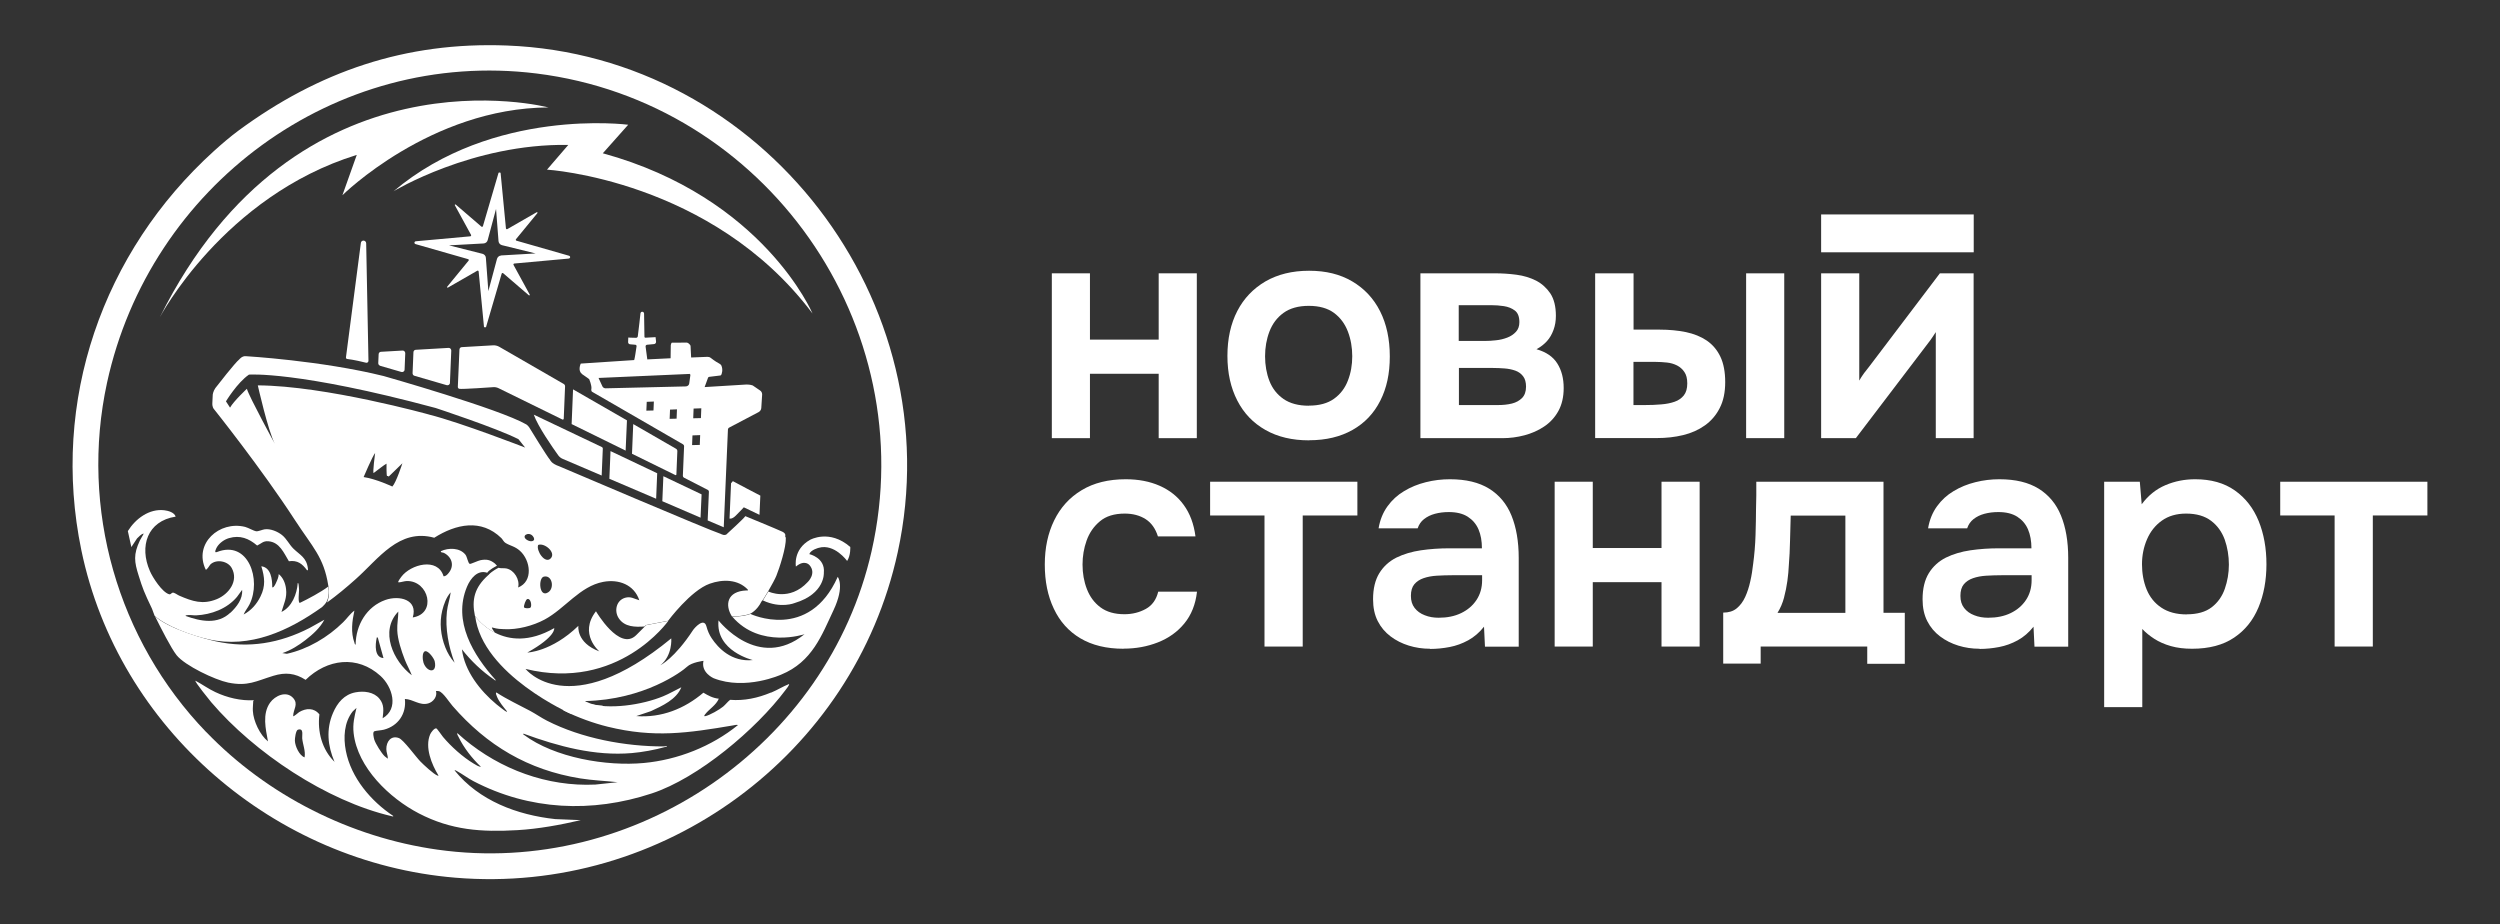 <?xml version="1.0" encoding="UTF-8"?> <svg xmlns="http://www.w3.org/2000/svg" width="1274" height="471" viewBox="0 0 1274 471" fill="none"><rect x="0" y="0" width="1274" height="471" fill="#333333" stroke="none"/><g clip-path="url(#clip0_1365_582)"><path d="M81.427 161.726C81.427 161.726 113.886 99.973 181.81 78.936L174.494 99.488C174.494 99.488 219.357 55.04 279.481 54.749C279.481 54.749 151.336 21.158 81.427 161.726Z" fill="white"></path><path d="M200.414 97.549C200.414 97.549 240.577 73.071 289.606 73.847L278.754 86.45C278.754 86.45 362.859 91.539 414.068 159.787C414.068 159.787 389.021 100.555 307.193 78.112L320.128 63.571C320.128 63.571 251.284 54.507 200.462 97.549H200.414Z" fill="white"></path><path d="M176.771 182.908C180.647 183.393 184.62 184.362 186.558 184.847C187.188 184.992 187.769 184.508 187.769 183.878L186.606 123.967C186.606 123.24 185.977 122.609 185.25 122.609C185.25 122.609 185.25 122.609 185.201 122.609C184.523 122.609 183.942 123.143 183.893 123.821L176.287 182.181C176.287 182.52 176.481 182.86 176.82 182.908H176.771Z" fill="white"></path><path d="M211.169 191.488L227.642 196.286C228.465 196.529 229.289 195.947 229.289 195.075L229.967 178.643C229.967 177.867 229.337 177.237 228.61 177.286L211.896 178.255C211.218 178.255 210.685 178.837 210.685 179.515L210.249 190.179C210.249 190.761 210.588 191.342 211.169 191.488Z" fill="white"></path><path d="M319.498 214.221L292.028 198.419L291.302 216.111L318.82 229.635L319.498 214.221Z" fill="white"></path><path d="M193.68 186.398L204.532 189.549C205.356 189.791 206.179 189.21 206.179 188.337L206.518 180C206.518 179.224 205.889 178.594 205.162 178.643L194.164 179.273C193.486 179.273 192.953 179.855 192.953 180.533L192.759 185.041C192.759 185.623 193.098 186.204 193.68 186.35V186.398Z" fill="white"></path><path d="M344.691 241.753L345.176 229.877C345.176 229.393 344.933 228.956 344.546 228.714L322.696 216.111L322.066 231.234L344.158 242.092C344.4 242.238 344.691 242.044 344.691 241.753Z" fill="white"></path><path d="M233.988 198.128C235.151 198.468 251.236 197.304 251.236 197.304C252.204 197.207 253.222 197.401 254.094 197.838L286.602 213.785C286.893 213.93 287.232 213.736 287.281 213.397L287.959 196.868C287.959 196.383 287.717 195.947 287.329 195.705L254.385 176.704C253.464 176.171 252.35 175.928 251.284 175.977L235.345 176.898C234.666 176.898 234.133 177.479 234.133 178.158L233.31 197.159C233.31 197.595 233.552 197.983 233.988 198.128Z" fill="white"></path><path d="M310.535 243.983L334.372 254.162L334.905 241.171L311.117 229.877L310.535 243.983Z" fill="white"></path><path d="M272.02 211.313C274.103 217.323 281.709 228.181 284.422 231.962C285.052 232.834 285.876 233.513 286.893 233.9L306.611 242.335L307.193 228.569C307.193 228.278 307.047 227.987 306.757 227.841L272.02 211.313Z" fill="white"></path><path d="M357.53 251.932L338.054 242.674L337.521 255.422L356.997 263.807L357.53 251.932Z" fill="white"></path><path d="M296.437 190.518C298.763 192.069 300.265 193.233 300.265 193.233C300.265 193.233 301.621 196.48 301.379 198.128C301.379 198.128 301.04 199.292 301.863 199.728C302.639 200.164 342.947 223.479 348.082 226.436C348.422 226.63 348.615 226.969 348.615 227.357L347.986 242.48C347.986 242.868 348.179 243.207 348.518 243.401L360.776 249.702C361.066 249.848 361.26 250.187 361.26 250.526L360.63 265.213L368.818 268.703L370.95 218.971C370.95 218.486 371.24 218.05 371.676 217.856L386.598 210.004C387.373 209.568 387.906 208.792 387.955 207.92L388.391 201.037C388.391 200.164 388.003 199.389 387.277 198.952L383.595 196.432C382.432 195.996 381.027 195.947 380.445 195.947L359.08 197.256L360.776 192.603C360.873 192.263 361.212 192.021 361.551 192.021L367.122 191.342C367.122 191.342 367.51 191.197 367.558 191.003C367.849 190.324 368.479 188.628 367.704 186.495C367.51 185.962 367.122 185.574 366.638 185.332C365.863 184.944 364.361 184.072 362.181 182.375C361.696 181.987 361.115 181.842 360.533 181.842L352.2 182.181L351.91 176.413C351.91 176.122 351.764 175.783 351.522 175.589L350.795 174.91C350.795 174.91 350.263 174.571 349.972 174.571C348.567 174.571 344.497 174.668 342.462 174.62C342.075 174.62 341.833 175.734 341.833 175.88C341.833 178.158 341.736 182.569 341.736 182.569L329.866 183.151L328.994 176.607C328.946 176.171 329.236 175.734 329.721 175.686L333.306 175.347C333.936 175.298 334.42 174.717 334.323 174.038L334.081 171.808C332.337 171.954 330.544 172.051 328.849 172.099C328.606 172.099 328.413 171.905 328.413 171.663L328.219 159.787C328.219 159.303 327.831 158.915 327.347 158.866C326.862 158.818 326.426 159.206 326.378 159.69C326.184 161.629 325.651 166.476 325.021 171.372C324.973 171.808 324.585 172.148 324.149 172.148C321.775 172.148 320.177 172.002 320.177 172.002L320.08 174.329C320.08 174.91 320.467 175.395 321.049 175.444L323.762 175.686C324.149 175.686 324.44 176.074 324.392 176.462C323.907 179.855 323.471 182.617 323.18 183.49L295.953 185.283C295.953 185.283 294.257 188.919 296.583 190.518H296.437ZM333.015 209.18L329.382 209.277L329.575 204.769L333.209 204.624L333.015 209.18ZM344.788 213.348L341.251 213.445L341.445 208.744L344.982 208.598L344.788 213.397V213.348ZM353.46 208.21L357.384 208.065L357.191 213.058L353.266 213.155L353.46 208.21ZM352.879 221.88L356.803 221.734L356.609 226.727L352.685 226.824L352.879 221.88ZM351.183 190.518C351.571 190.518 351.861 190.809 351.813 191.197L351.232 195.414C351.135 196.238 350.408 196.868 349.536 196.917L308.598 197.886C307.919 197.886 307.289 197.498 306.999 196.917L305.012 192.603L351.183 190.567V190.518Z" fill="white"></path><path d="M372.548 246.261L371.773 264.244C371.773 264.244 372.985 264.728 374.922 262.79C376.909 260.851 379.04 258.524 379.04 258.524L387.034 262.353L387.47 252.562C387.47 252.562 374.486 245.824 373.469 245.194L372.548 246.261Z" fill="white"></path><path d="M392.8 352.947C386.162 355.71 379.283 357.213 372.064 356.631C370.756 357.649 369.787 359.006 368.527 360.072C366.735 361.575 361.551 364.58 359.322 364.968C358.45 365.113 359.177 364.192 359.419 363.902C361.357 361.381 364.991 359.297 366.299 356.049C363.392 355.807 360.873 354.45 358.45 352.996C348.809 361.187 337.085 365.889 324.246 364.92L331.707 362.399C337.472 359.733 344.739 356.437 347.21 350.233C344.11 351.735 341.106 353.529 337.908 354.837C327.298 359.2 310.245 361.866 299.199 358.279C299.053 358.23 298.86 358.182 298.666 358.134C298.52 358.134 298.424 358.134 298.472 358.134C298.23 358.134 298.036 358.23 297.794 358.279C296.97 358.473 296.146 358.715 295.371 358.958C293.869 359.491 292.368 360.121 290.866 360.703C289.606 361.187 288.25 361.623 286.941 361.963C294.645 365.744 302.493 368.555 309.76 370.348C333.306 376.117 350.359 373.596 373.566 369.67C374.341 369.524 375.358 369.234 376.085 369.476C362.665 380.382 345.369 387.217 328.122 388.816C309.034 390.61 282.678 386.15 266.981 374.468C266.69 374.275 266.109 373.887 266.981 373.935C284.471 380.334 303.075 385.375 321.921 383.775C327.153 383.339 333.839 382.127 338.926 380.673C339.313 380.576 339.798 380.673 339.895 380.14C339.362 380.14 338.926 380.382 338.344 380.382C318.578 380.431 296.34 376.262 278.705 367.246C275.75 365.744 273.037 363.805 270.13 362.254C264.413 359.2 258.503 356.485 253.077 352.947C252.204 352.656 253.173 354.837 253.319 355.177C254.433 357.794 256.613 360.363 258.406 362.544C258.406 362.738 258.115 362.69 257.97 362.641C257.34 362.399 253.755 359.539 252.98 358.909C244.647 351.978 236.75 341.944 235.393 330.892C240.044 336.806 245.519 342.041 251.768 346.306C252.011 346.452 252.35 347.034 252.64 346.597C241.158 333.849 230.645 316.593 237.961 299.046C239.753 294.733 243.387 290.225 248.28 291.873C249.201 290.419 252.35 288.77 253.27 288.286C252.883 287.85 252.495 287.413 252.204 287.171C249.782 285.232 247.893 284.893 244.84 285.474C243.726 285.668 239.85 287.51 239.414 287.365C238.494 287.074 238.058 283.729 237.186 282.663C234.279 279.028 228.562 279.076 224.686 280.87C224.444 281.694 225.558 281.451 226.188 281.742C230.306 283.826 231.711 288.286 228.61 292.018C227.981 292.794 227.157 293.715 226.043 293.666C223.039 283.826 209.28 287.607 204.532 293.908C204.144 294.442 203.175 295.75 202.982 296.332C202.836 296.768 202.982 296.768 203.369 296.768C204.58 296.671 206.034 296.138 207.342 296.09C218.485 295.896 222.7 312.667 210.346 314.654C213.107 305.445 203.418 303.264 196.393 305.736C186.8 309.129 181.326 318.581 181.229 328.517C180.744 328.42 180.744 327.936 180.647 327.596C178.661 322.264 179.436 316.545 180.599 311.164C178.419 312.764 176.82 315.188 174.882 317.078C167.13 324.736 156.908 330.795 146.201 333.171L143.876 332.831C148.139 331.426 152.063 328.954 155.648 326.191C159.379 323.282 163.061 320.035 165.289 315.818L157.732 320.035C142.567 327.79 126.774 330.553 109.962 326.821C104.972 325.706 86.174 320.713 78.956 313.976C81.862 319.841 87.192 330.359 90.002 333.898C94.314 339.23 109.526 346.452 116.309 347.857C126.289 349.893 130.456 347.082 139.37 344.368C145.426 342.526 150.368 343.01 155.745 346.452C166.694 335.788 182.101 333.704 193.922 344.464C199.929 349.942 203.466 361.139 194.988 366.034C195.424 362.254 195.908 359.151 193.341 356.049C190.482 352.559 185.395 352.026 181.229 352.802C175.415 353.868 171.927 358.134 169.698 363.32C166.113 371.609 166.985 380.14 170.473 388.234C164.078 381.933 161.704 372.869 162.77 364.047C160.009 360.606 155.987 360.799 152.451 362.884C152.063 363.126 149.641 365.307 149.399 364.968C149.399 361.43 152.257 358.958 149.399 355.71C145.91 351.832 140.145 354.547 137.626 358.085C133.556 363.853 135.397 371.463 136.56 377.813C132.49 374.565 129.099 367.44 128.857 362.254C128.76 360.703 129.002 358.812 129.051 357.213C129.051 357.164 129.487 356.922 129.341 356.825C122.704 357.213 115.727 355.516 109.768 352.705C106.232 351.057 103.034 348.73 99.594 346.888C99.061 347.324 106.958 357.019 107.637 357.843C129.535 383.533 166.452 408.205 199.542 415.912C199.833 415.96 200.462 416.3 200.414 415.815C189.029 408.253 178.903 396.378 176.239 382.612C174.93 375.826 175.318 368.07 179.775 362.496L181.665 360.751C180.599 365.307 179.678 368.894 180.211 373.644C182.198 391.191 198.524 406.751 213.446 414.506C229.967 423.086 245.373 424.104 263.735 423.037C274.49 422.407 285.488 420.371 295.953 417.948L282.969 417.414C263.541 415.33 244.114 408.059 231.614 392.548C232.099 392.451 232.438 392.694 232.825 392.936C235.635 394.439 238.3 396.523 241.255 398.074C269.888 413.003 301.67 414.361 332.143 404.327C355.882 396.523 385.339 371.609 400.261 351.687C400.6 351.251 402.441 348.972 402.101 348.585C399.001 349.796 396.142 351.638 393.09 352.899L392.8 352.947ZM191.936 325.27C192.032 324.833 191.79 324.785 192.517 324.882L195.424 335.352C190.773 335.061 191.209 328.566 191.936 325.27ZM155.212 385.956C152.499 384.987 150.368 380.237 150.271 377.474C150.222 376.407 150.707 372.19 151.821 371.851C154.922 370.93 153.856 374.565 154.001 376.213C154.292 379.461 155.794 382.612 155.212 385.956ZM225.364 311.164C226.14 308.014 227.448 304.281 229.676 301.858C229.289 305.202 228.078 308.353 227.738 311.698C226.818 320.277 228.61 329.729 231.663 337.727C229.628 335.4 228.029 332.734 226.915 329.875C224.589 323.961 223.863 317.32 225.364 311.164ZM216.741 331.862C218.388 331.619 221.246 335.594 221.537 337.048C222.894 343.495 217.468 342.574 215.82 337.727C215.384 336.418 214.9 332.153 216.741 331.862ZM202.982 311.601C202.982 314.8 202.303 317.999 202.449 321.247C202.594 325.803 204.58 331.765 206.228 336.03C207.293 338.793 208.795 341.362 209.861 344.125C200.414 337 193.341 321.537 202.982 311.649V311.601ZM303.268 399.819L298.811 399.916C274.442 399.819 250.896 389.931 233.068 373.596C232.777 374.129 233.407 375.002 233.649 375.486C236.362 381.109 240.577 386.489 245.083 390.755C243.92 390.755 242.418 389.737 241.352 389.107C235.781 385.762 229.919 380.479 225.752 375.535C225.171 374.856 222.748 371.221 222.312 371.172C221.246 371.027 219.599 373.305 219.212 374.226C216.402 380.77 219.938 389.495 223.427 395.166C223.475 395.36 223.184 395.36 222.991 395.263C221.004 394.536 215.869 389.737 214.222 388.041C211.848 385.617 205.646 376.989 203.272 376.117C199.251 374.614 196.829 377.958 196.877 381.739C196.877 383.484 197.701 384.987 197.652 386.635C197.071 386.15 196.441 385.811 195.908 385.278C194.358 383.727 191.354 378.976 190.724 376.892C190.482 375.971 189.755 373.16 190.724 372.675C191.5 372.336 194.358 372.19 195.618 371.851C202.885 369.961 207.197 363.708 206.325 356.195C210.588 356.34 213.785 359.685 218.194 358.473C220.81 357.746 222.991 354.886 222.167 352.123C222.651 352.123 223.184 352.123 223.669 352.22C225.752 352.705 229.046 357.988 230.645 359.782C248.135 379.897 269.064 392.355 295.662 396.669C302.009 397.686 308.404 397.929 314.75 398.607L303.365 399.819H303.268Z" fill="white"></path><path d="M109.042 76.949C113.014 73.362 117.181 69.775 121.493 66.576C162.431 36.427 206.615 21.207 258.309 23.194C388.633 28.186 485.286 153.777 457.477 281.451C434.998 384.744 337.618 456.095 232.05 447.273C139.903 439.614 60.303 371.269 41.457 280.385C25.712 204.381 52.261 128.426 109.042 76.949ZM105.166 373.111C136.172 405.297 178.516 426.721 222.894 432.974C323.568 447.225 421.723 379.849 444.154 280.918C470.316 165.652 390.038 51.938 273.376 37.445C170.473 24.697 76.291 94.932 54.538 195.075C40.634 259.154 59.916 326.239 105.117 373.111H105.166Z" fill="white"></path><path d="M289.945 130.316L263.202 122.658C262.863 122.561 262.718 122.173 262.96 121.882L273.861 108.601C274.054 108.359 273.764 107.971 273.473 108.165L258.551 116.744C258.26 116.938 257.873 116.744 257.824 116.357L255.111 88.195C255.111 87.855 254.142 87.807 254.045 88.098L246.1 115.242C246.003 115.581 245.567 115.726 245.325 115.484L232.244 104.239C232.002 104.045 231.614 104.336 231.808 104.626L240.044 119.701C240.189 119.992 240.044 120.38 239.657 120.428L211.944 122.949C211.024 123.046 210.927 124.161 211.799 124.403L238.542 132.061C238.881 132.158 239.027 132.546 238.784 132.837L227.884 146.118C227.69 146.361 227.981 146.748 228.271 146.554L243.193 137.975C243.484 137.781 243.871 137.975 243.92 138.363L246.633 166.525C246.633 166.864 247.602 166.913 247.699 166.622L255.644 139.478C255.741 139.138 256.177 138.993 256.419 139.235L269.5 150.481C269.743 150.675 270.13 150.384 269.936 150.093L261.7 135.018C261.555 134.727 261.7 134.34 262.088 134.291L289.8 131.771C290.72 131.625 290.817 130.607 289.945 130.316ZM255.354 130.22C254.385 130.268 253.561 130.947 253.27 131.916L248.862 148.348L247.602 131.383C247.554 130.413 246.827 129.589 245.906 129.347L228.804 125.033L246.439 124.064C247.408 124.015 248.28 123.337 248.522 122.367L252.786 106.468L254.045 122.9C254.142 123.87 254.821 124.694 255.79 124.936L272.94 129.153L255.354 130.171V130.22Z" fill="white"></path><path d="M400.503 274.52C400.503 274.035 400.309 273.599 400.115 273.308C400.164 272.969 400.212 272.775 400.212 272.775C400.261 271.514 398.42 270.836 398.42 270.836C395.997 269.673 379.816 263.032 379.816 263.032C378.992 264.341 370.804 271.757 370.804 271.757C369.593 273.502 367.365 272.096 367.365 272.096C362.084 270.497 285.004 237.633 285.004 237.633C280.934 236.227 280.353 234.434 280.353 234.434C278.415 232.107 270.275 218.729 270.275 218.729C269.403 217.032 268.241 216.305 268.241 216.305C254.53 208.356 195.521 191.633 195.521 191.633C163.642 183.732 125.175 181.503 125.175 181.503C123.334 181.357 121.929 183.151 121.929 183.151C119.797 184.847 111.028 196.093 109.768 197.741C108.557 199.437 108.412 201.182 108.412 201.182L108.218 205.254C108.073 207.386 108.896 208.307 108.896 208.307C108.896 208.307 133.169 238.651 150.416 265.213C159.282 278.834 164.999 283.875 167.276 298.319C167.518 299.289 167.615 300.307 167.663 301.325C167.76 303.312 167.373 305.251 166.646 307.044C171.733 303.36 176.626 299.289 181.326 295.072C192.905 284.796 203.321 269.091 221.295 274.035C232.341 267.055 245.228 264.195 255.499 274.229C256.129 274.859 256.71 276.168 257.631 276.701C260.101 278.204 262.33 278.349 264.946 280.676C270.372 285.523 271.874 296.284 264.026 299.386C265.043 295.46 262.088 290.515 258.067 289.691C256.904 289.449 255.257 289.691 254.288 289.401C254.288 289.401 254.191 289.401 254.142 289.304C253.416 289.643 252.737 290.031 252.059 290.467C251.042 291.146 250.024 291.824 249.201 292.697C249.104 292.891 248.958 292.987 248.765 293.133C241.788 299.386 240.286 305.59 242.03 313.879C242.709 314.8 246.439 319.598 252.204 322.41C252.204 322.41 249.976 319.55 250.896 319.792C253.852 320.616 255.111 320.519 256.807 320.616C263.59 321.004 271.584 318.92 277.543 315.721C287.91 310.146 295.517 298.756 307.386 296.526C315.283 295.023 323.132 297.932 325.796 305.881C323.132 305.154 321.485 303.797 318.578 304.621C314.024 305.929 312.861 311.407 315.332 315.091C318.287 319.55 323.665 319.598 328.461 319.259L329.188 318.532L340.476 316.351C340.476 316.351 351.958 300.888 361.696 297.447C368.237 295.12 376.085 295.12 381.124 300.501C381.221 301.131 380.833 300.888 380.397 300.888C370.465 301.276 369.302 308.305 372.984 314.121C375.891 314.121 379.428 313.83 382.286 312.764C382.286 312.764 385.775 311.213 388.052 306.511C388.536 306.56 394.447 296.38 395.61 293.472C397.257 289.449 400.745 278.494 400.406 274.423L400.503 274.52ZM199.978 247.957C199.978 247.957 191.79 244.08 185.298 243.11C185.298 243.11 189.804 232.495 191.16 230.847C191.16 230.847 189.755 241.511 190.434 241.026C192.178 239.766 195.715 236.906 196.974 236.276C196.974 236.276 196.877 242.674 197.265 242.577C198.234 242.383 197.749 243.304 198.331 242.625L205.065 236.082C205.065 236.082 201.916 245.873 199.929 247.957H199.978ZM218.679 211.264C218.679 211.264 165.968 196.577 131.376 196.383C131.376 196.383 136.56 219.504 140.048 226.145C140.048 226.145 126.967 202.2 125.805 198.128C125.805 198.128 119.07 204.43 117.229 207.726L115.146 204.527C115.146 204.527 120.863 195.026 126.87 190.906C126.87 190.906 151.433 188.919 222.022 207.92C222.022 207.92 252.98 218.099 264.22 223.818L267.611 228.084C267.611 228.084 234.86 215.336 218.63 211.264H218.679ZM270.275 309.662C269.791 310.098 267.223 310.146 267.029 309.419C266.836 308.741 267.902 305.396 268.774 305.251C270.518 304.863 271.196 308.838 270.275 309.71V309.662ZM268.628 275.198C265.188 273.114 269.452 270.642 271.535 273.211C273.425 275.538 270.954 276.604 268.628 275.198ZM279.335 301.858C274.733 304.815 274.2 294.587 277.107 293.86C281.37 292.794 282.727 299.725 279.335 301.858ZM280.643 284.553C277.688 287.607 273.085 280.482 274.248 277.719C277.349 276.41 283.55 281.5 280.643 284.553Z" fill="white"></path><path d="M242.079 313.879C242.079 313.879 256.516 334.964 282.436 320.083C282.436 320.083 283.502 324.3 268.725 332.541C268.725 332.541 281.031 332.201 294.742 318.92C294.742 318.92 293.482 327.499 305.448 331.959C305.448 331.959 294.742 323.04 303.704 311.504C303.704 311.504 315.671 332.056 324.149 323.719L329.285 318.581L340.573 316.399C340.573 316.399 315.186 352.511 267.805 340.878C267.805 340.878 289.558 368.603 342.075 325.318C342.075 325.318 342.85 333.995 336.503 339.036C336.503 339.036 343.722 335.546 353.169 321.101C353.848 320.083 358.741 314.412 360.001 319.211C360.582 321.392 361.454 323.476 362.714 325.318C365.96 330.165 372.742 337.485 383.643 336.37C383.643 336.37 364.603 331.862 366.153 316.157C366.153 316.157 386.308 342.235 409.999 323.185C409.999 323.185 387.373 330.796 373.13 314.218C373.13 314.218 378.556 314.364 382.432 312.861C382.432 312.861 412.179 327.015 426.907 293.957C426.907 293.957 430.637 298.513 424.727 311.019C418.816 323.525 414.02 337.242 398.08 343.786C398.08 343.786 379.961 352.026 363.683 345.628C363.683 345.628 357.094 342.817 358.499 336.758C358.499 336.758 352.491 337.485 350.117 339.763C347.743 342.041 328.461 356.631 298.084 357.261C298.084 357.261 301.427 359.442 307.386 359.636L291.06 363.805C291.06 363.805 245.761 343.931 242.127 313.83L242.079 313.879Z" fill="white"></path><path d="M391.54 301.422C391.54 301.422 402.295 306.657 411.597 296.623C411.597 296.623 416.2 292.309 412.566 288.043C412.566 288.043 410.144 284.893 405.59 288.722C405.59 288.722 403.991 280.046 412.808 275.101C412.808 275.101 422.643 269.479 433.302 278.737C433.302 278.737 433.593 282.905 431.703 285.862C431.703 285.862 425.211 276.846 417.217 279.173C417.217 279.173 413.196 280.142 412.421 282.372C412.421 282.372 420.609 284.166 419.833 291.873C419.833 291.873 420.56 302.585 405.008 307.287C405.008 307.287 397.887 310.292 388.778 305.978L391.54 301.422Z" fill="white"></path><path d="M167.276 298.901C163.691 301.664 156.86 305.299 152.79 307.238C151.724 307.141 152.402 301.567 152.402 300.549C152.402 299.822 152.257 298.61 152.16 297.883C152.16 297.641 152.063 297.059 151.724 297.108C151.336 302.682 148.769 309.322 143.439 311.843C144.651 307.626 146.346 304.669 145.765 300.064C145.426 297.253 144.312 294.393 142.035 292.551C142.035 293.327 141.841 294.054 141.598 294.781C141.453 295.217 139.612 300.113 138.74 299.24C138.74 295.217 138.11 289.158 133.169 288.577C134.913 294.199 135.397 298.659 132.733 303.991C130.795 307.917 128.033 311.067 124.157 313.152C124.884 311.31 126.241 309.807 127.161 307.965C133.362 295.557 126.58 275.005 110.592 281.306C108.751 282.033 110.253 279.367 110.592 278.737C111.9 276.653 114.322 274.908 116.696 274.229C122.268 272.581 126.822 274.374 131.037 278.01C133.217 276.992 134.089 275.586 136.802 275.829C142.519 276.313 144.651 281.791 147.218 286.008C151.627 285.377 154.05 287.316 156.472 290.612C157.102 290.758 156.956 290.079 156.908 289.691C156.23 284.117 152.887 282.857 149.544 279.609C147.364 277.477 146.153 274.617 143.682 272.629C141.405 270.836 137.916 269.382 134.961 269.721C133.75 269.867 131.618 270.884 130.504 270.739C129.535 270.642 126.531 268.946 124.932 268.509C111.803 265.213 98.528 277.04 104.827 290.273C105.36 290.661 106.813 288.043 107.249 287.607C110.253 284.796 116.115 285.862 118.101 289.498C121.687 296.041 116.6 302.779 110.544 305.299C103.373 308.256 98.093 306.463 91.358 303.554C90.389 303.167 88.742 301.761 87.87 302.052C87.289 302.246 86.95 303.07 86.174 302.827C82.638 301.809 77.793 294.296 76.388 291C70.865 278.398 75.08 265.504 89.517 263.274C88.887 261.142 85.738 260.269 83.752 260.027C76 259.106 69.024 264.389 65.148 270.642L66.941 278.785L69.847 274.374C70.913 273.453 71.785 272.193 73.239 271.902C72.706 273.114 71.882 274.181 71.301 275.392C67.91 282.615 68.394 286.201 70.72 293.521C72.657 299.725 73.384 301.712 77.454 310.195C77.938 311.31 78.326 312.764 78.81 313.83C84.818 319.065 97.075 323.719 106.28 325.803C127.549 330.553 147.17 321.44 164.127 309.371C164.514 309.08 166.161 307.335 166.501 306.511C168.245 302.924 167.276 298.707 167.276 298.707V298.901ZM117.375 312.231C110.883 318.387 102.259 316.642 94.556 313.879C94.556 313.491 95.573 313.443 95.864 313.443C97.22 313.346 98.625 313.636 99.933 313.588C107.685 313.2 115.679 310.243 120.766 304.184L123.382 300.598C123.77 305.299 120.621 309.226 117.423 312.279L117.375 312.231Z" fill="white"></path><path d="M536.011 223.285V139.284H555.438V173.068H590.466V139.284H609.894V223.285H590.466V190.47H555.438V223.285H536.011Z" fill="white"></path><path d="M667.11 224.4C658.487 224.4 651.123 222.655 644.873 219.117C638.623 215.578 633.875 210.634 630.532 204.139C627.189 197.644 625.494 190.082 625.494 181.357C625.494 172.632 627.189 164.925 630.532 158.479C633.875 152.032 638.671 147.039 644.873 143.404C651.074 139.817 658.487 137.975 667.11 137.975C675.734 137.975 682.953 139.768 689.106 143.404C695.258 147.039 700.006 152.08 703.301 158.624C706.595 165.168 708.242 172.826 708.242 181.648C708.242 190.47 706.644 197.789 703.398 204.187C700.152 210.634 695.452 215.578 689.299 219.068C683.146 222.558 675.782 224.352 667.159 224.352L667.11 224.4ZM666.965 206.708C672.294 206.708 676.558 205.545 679.803 203.218C683.049 200.891 685.423 197.789 686.877 193.96C688.379 190.131 689.106 186.01 689.106 181.551C689.106 177.092 688.379 172.875 686.877 168.948C685.375 165.022 683.049 161.872 679.803 159.448C676.558 157.073 672.294 155.861 666.965 155.861C661.636 155.861 657.372 157.073 654.078 159.448C650.783 161.823 648.409 165.022 646.908 168.948C645.406 172.875 644.679 177.092 644.679 181.551C644.679 186.01 645.406 190.324 646.908 194.154C648.409 197.983 650.783 201.037 654.078 203.315C657.372 205.593 661.684 206.756 666.965 206.756V206.708Z" fill="white"></path><path d="M723.842 223.285V139.284H761.922C765.507 139.284 769.189 139.526 772.823 140.011C776.505 140.495 779.8 141.513 782.803 143.016C785.759 144.567 788.181 146.748 790.07 149.56C791.911 152.371 792.88 156.152 792.88 160.951C792.88 163.52 792.493 165.895 791.669 168.124C790.846 170.354 789.78 172.244 788.326 173.844C786.873 175.444 785.129 176.801 782.997 177.964C787.89 179.37 791.427 181.745 793.607 185.235C795.787 188.676 796.853 192.845 796.853 197.741C796.853 202.297 795.933 206.223 794.14 209.471C792.347 212.718 789.925 215.336 786.873 217.372C783.869 219.407 780.478 220.862 776.844 221.831C773.162 222.8 769.48 223.285 765.75 223.285H723.842ZM743.415 173.747H756.641C758.434 173.747 760.372 173.65 762.358 173.408C764.393 173.214 766.283 172.729 768.075 172.051C769.868 171.372 771.37 170.354 772.532 169.094C773.695 167.834 774.276 166.185 774.276 164.15C774.276 161.387 773.501 159.399 771.951 158.236C770.401 157.073 768.56 156.346 766.38 156.006C764.199 155.667 762.068 155.522 759.936 155.522H743.367V173.699L743.415 173.747ZM743.415 206.417H763.327C765.992 206.417 768.366 206.175 770.498 205.641C772.629 205.108 774.325 204.139 775.681 202.782C776.99 201.424 777.668 199.486 777.668 197.062C777.668 194.832 777.183 193.039 776.166 191.73C775.149 190.421 773.84 189.452 772.193 188.87C770.546 188.289 768.705 187.901 766.719 187.755C764.684 187.61 762.746 187.513 760.808 187.513H743.464V206.465L743.415 206.417Z" fill="white"></path><path d="M812.889 223.285V139.284H832.462V167.979H845.834C850.63 167.979 855.039 168.415 859.157 169.239C863.226 170.112 866.763 171.517 869.767 173.553C872.722 175.589 875.048 178.303 876.695 181.745C878.342 185.186 879.166 189.549 879.166 194.735C879.166 199.922 878.245 204.333 876.356 207.968C874.515 211.603 871.995 214.512 868.798 216.79C865.6 219.068 861.918 220.716 857.703 221.734C853.488 222.752 849.08 223.237 844.38 223.237H812.841L812.889 223.285ZM832.462 206.417H838.179C841.134 206.417 843.944 206.32 846.56 206.078C849.177 205.884 851.454 205.399 853.391 204.721C855.378 204.042 856.928 202.927 858.091 201.473C859.254 199.97 859.835 197.983 859.835 195.414C859.835 192.845 859.35 191.051 858.382 189.597C857.413 188.143 856.153 187.028 854.651 186.253C853.101 185.477 851.405 184.944 849.467 184.75C847.578 184.556 845.543 184.411 843.411 184.411H832.414V206.417H832.462ZM889.824 223.285V139.284H909.252V223.285H889.824Z" fill="white"></path><path d="M928.049 223.285V139.284H947.477V193.96C948.107 192.796 948.93 191.536 949.948 190.131C950.965 188.773 951.837 187.658 952.564 186.786L988.56 139.284H1005.76V223.285H986.477V169.239C985.605 170.645 984.733 171.905 983.861 173.165C982.941 174.377 982.068 175.541 981.245 176.607L945.733 223.285H928.049Z" fill="white"></path><path d="M1005.81 109.28H928.049V128.571H1005.81V109.28Z" fill="white"></path><path d="M572.54 330.602C563.82 330.602 556.504 328.808 550.545 325.27C544.586 321.731 540.08 316.69 537.028 310.195C533.928 303.7 532.426 296.235 532.426 287.704C532.426 279.173 534.024 271.708 537.222 265.165C540.42 258.621 545.071 253.483 551.223 249.799C557.376 246.067 564.886 244.225 573.703 244.225C580.195 244.225 585.96 245.34 590.999 247.57C596.037 249.799 600.156 253.047 603.256 257.361C606.405 261.675 608.392 267.007 609.215 273.356H590.078C588.819 269.333 586.687 266.377 583.78 264.535C580.873 262.693 577.337 261.723 573.17 261.723C567.841 261.723 563.626 263.032 560.525 265.649C557.376 268.267 555.148 271.515 553.743 275.441C552.338 279.367 551.659 283.487 551.659 287.704C551.659 292.164 552.386 296.332 553.888 300.21C555.39 304.088 557.667 307.19 560.816 309.516C563.965 311.843 567.986 313.006 573.025 313.006C577.046 313.006 580.68 312.085 583.926 310.292C587.172 308.498 589.255 305.542 590.224 301.519H609.99C609.264 308.014 607.084 313.394 603.547 317.708C600.01 322.022 595.505 325.221 590.078 327.354C584.652 329.487 578.839 330.553 572.54 330.553V330.602Z" fill="white"></path><path d="M644.388 329.487V262.693H616.676V245.485H691.722V262.693H663.864V329.487H644.437H644.388Z" fill="white"></path><path d="M728.687 330.602C724.957 330.602 721.372 330.068 717.932 329.002C714.492 327.936 711.391 326.385 708.63 324.3C705.868 322.216 703.688 319.647 702.089 316.496C700.491 313.346 699.715 309.662 699.715 305.396C699.715 299.967 700.781 295.557 702.913 292.067C705.045 288.625 707.952 286.008 711.585 284.166C715.267 282.372 719.434 281.112 724.085 280.433C728.736 279.755 733.629 279.415 738.764 279.415H755.188C755.188 275.683 754.607 272.484 753.444 269.77C752.281 267.055 750.44 264.922 747.969 263.323C745.45 261.723 742.253 260.948 738.328 260.948C735.761 260.948 733.435 261.239 731.255 261.82C729.075 262.402 727.234 263.323 725.683 264.535C724.133 265.746 723.067 267.346 722.437 269.236H702.525C703.252 264.874 704.802 261.142 707.08 257.991C709.357 254.84 712.167 252.271 715.509 250.284C718.852 248.248 722.534 246.746 726.604 245.728C730.625 244.71 734.743 244.225 738.861 244.225C747.049 244.225 753.686 245.825 758.87 249.024C764.006 252.223 767.833 256.779 770.255 262.741C772.678 268.703 773.937 275.877 773.937 284.263V329.535H756.738L756.254 319.356C753.928 322.313 751.215 324.64 748.212 326.288C745.208 327.936 742.01 329.099 738.716 329.729C735.421 330.359 732.127 330.699 728.833 330.699L728.687 330.602ZM733.144 314.8C737.505 314.8 741.332 314.024 744.626 312.425C747.921 310.825 750.537 308.595 752.427 305.736C754.316 302.876 755.285 299.531 755.285 295.702V293.133H740.169C737.408 293.133 734.743 293.23 732.224 293.375C729.656 293.521 727.428 293.957 725.441 294.636C723.455 295.314 721.905 296.381 720.742 297.738C719.579 299.143 718.998 301.082 718.998 303.651C718.998 306.22 719.627 308.159 720.887 309.807C722.147 311.455 723.891 312.716 726.071 313.54C728.251 314.412 730.625 314.8 733.144 314.8Z" fill="white"></path><path d="M792.25 329.487V245.485H811.678V279.27H846.706V245.485H866.133V329.487H846.706V296.671H811.678V329.487H792.25Z" fill="white"></path><path d="M1008.71 330.602C1004.98 330.602 1001.4 330.068 997.959 329.002C994.52 327.936 991.419 326.385 988.657 324.3C985.896 322.216 983.716 319.647 982.117 316.496C980.518 313.346 979.743 309.662 979.743 305.396C979.743 299.967 980.809 295.557 982.94 292.067C985.072 288.625 987.979 286.008 991.613 284.166C995.295 282.372 999.461 281.112 1004.11 280.433C1008.76 279.755 1013.66 279.415 1018.79 279.415H1035.22C1035.22 275.683 1034.63 272.484 1033.47 269.77C1032.31 267.055 1030.47 264.922 1028 263.323C1025.48 261.723 1022.28 260.948 1018.36 260.948C1015.79 260.948 1013.46 261.239 1011.28 261.82C1009.1 262.402 1007.26 263.323 1005.71 264.535C1004.16 265.746 1003.09 267.346 1002.46 269.236H982.553C983.28 264.874 984.83 261.142 987.107 257.991C989.384 254.84 992.194 252.271 995.537 250.284C998.88 248.248 1002.56 246.746 1006.63 245.728C1010.65 244.71 1014.77 244.225 1018.89 244.225C1027.08 244.225 1033.71 245.825 1038.9 249.024C1044.03 252.223 1047.86 256.779 1050.28 262.741C1052.71 268.703 1053.96 275.877 1053.96 284.263V329.535H1036.77L1036.28 319.356C1033.96 322.313 1031.24 324.64 1028.24 326.288C1025.24 327.936 1022.04 329.099 1018.74 329.729C1015.45 330.359 1012.15 330.699 1008.86 330.699L1008.71 330.602ZM1013.17 314.8C1017.53 314.8 1021.36 314.024 1024.65 312.425C1027.95 310.825 1030.56 308.595 1032.45 305.736C1034.34 302.876 1035.31 299.531 1035.31 295.702V293.133H1020.2C1017.44 293.133 1014.77 293.23 1012.25 293.375C1009.68 293.521 1007.45 293.957 1005.47 294.636C1003.48 295.314 1001.93 296.381 1000.77 297.738C999.606 299.143 999.025 301.082 999.025 303.651C999.025 306.22 999.655 308.159 1000.91 309.807C1002.17 311.455 1003.92 312.716 1006.1 313.54C1008.28 314.412 1010.65 314.8 1013.17 314.8Z" fill="white"></path><path d="M1072.28 360.412V245.485H1090.45L1091.41 256.973C1094.71 252.514 1098.73 249.266 1103.53 247.23C1108.32 245.194 1113.36 244.225 1118.64 244.225C1126.73 244.225 1133.47 246.115 1138.89 249.945C1144.32 253.774 1148.34 258.96 1151.01 265.504C1153.67 272.048 1154.98 279.415 1154.98 287.559C1154.98 295.702 1153.62 303.07 1150.91 309.565C1148.2 316.06 1144.08 321.198 1138.51 324.93C1132.93 328.711 1125.76 330.602 1117.09 330.602C1113.07 330.602 1109.44 330.165 1106.24 329.244C1103.04 328.323 1100.28 327.112 1097.86 325.561C1095.48 324.009 1093.4 322.361 1091.71 320.519V360.363H1072.28V360.412ZM1114.33 313.055C1119.76 313.055 1123.97 311.843 1127.07 309.468C1130.17 307.093 1132.4 303.942 1133.76 300.064C1135.11 296.187 1135.84 292.067 1135.84 287.704C1135.84 283.342 1135.11 278.882 1133.71 274.956C1132.26 271.03 1129.98 267.831 1126.78 265.407C1123.58 262.984 1119.37 261.723 1114.04 261.723C1109.15 261.723 1105.03 262.935 1101.69 265.31C1098.34 267.685 1095.82 270.884 1094.13 274.811C1092.43 278.737 1091.56 283.002 1091.56 287.559C1091.56 292.115 1092.34 296.526 1093.93 300.404C1095.53 304.281 1098 307.384 1101.44 309.662C1104.83 311.94 1109.15 313.103 1114.33 313.103V313.055Z" fill="white"></path><path d="M1189.72 329.487V262.693H1162V245.485H1237.05V262.693H1209.19V329.487H1189.76H1189.72Z" fill="white"></path><path d="M897.237 338.26V329.487H951.546V338.26H970.683V312.279H959.831V245.485H895.008V252.562C895.008 254.937 894.96 257.312 894.863 259.639C894.863 263.274 894.766 267.588 894.62 272.629C894.475 277.67 894.039 282.615 893.409 287.365C893.07 290.322 892.634 293.278 891.956 296.187C891.326 299.095 890.454 301.809 889.34 304.233C888.225 306.657 886.772 308.595 884.979 310.05C883.187 311.504 880.91 312.182 878.148 312.182V338.163H897.285L897.237 338.26ZM909.155 304.475C909.881 301.712 910.463 298.901 910.85 296.041C911.238 293.181 911.48 290.564 911.577 288.237C911.916 284.214 912.11 279.9 912.207 275.392C912.304 270.884 912.401 266.667 912.546 262.741H940.403V312.328H905.812C907.314 309.904 908.428 307.287 909.155 304.524V304.475Z" fill="white"></path></g><defs><clipPath id="clip0_1365_582"><rect width="1200" height="425" fill="white" transform="translate(37 23)"></rect></clipPath></defs></svg> 